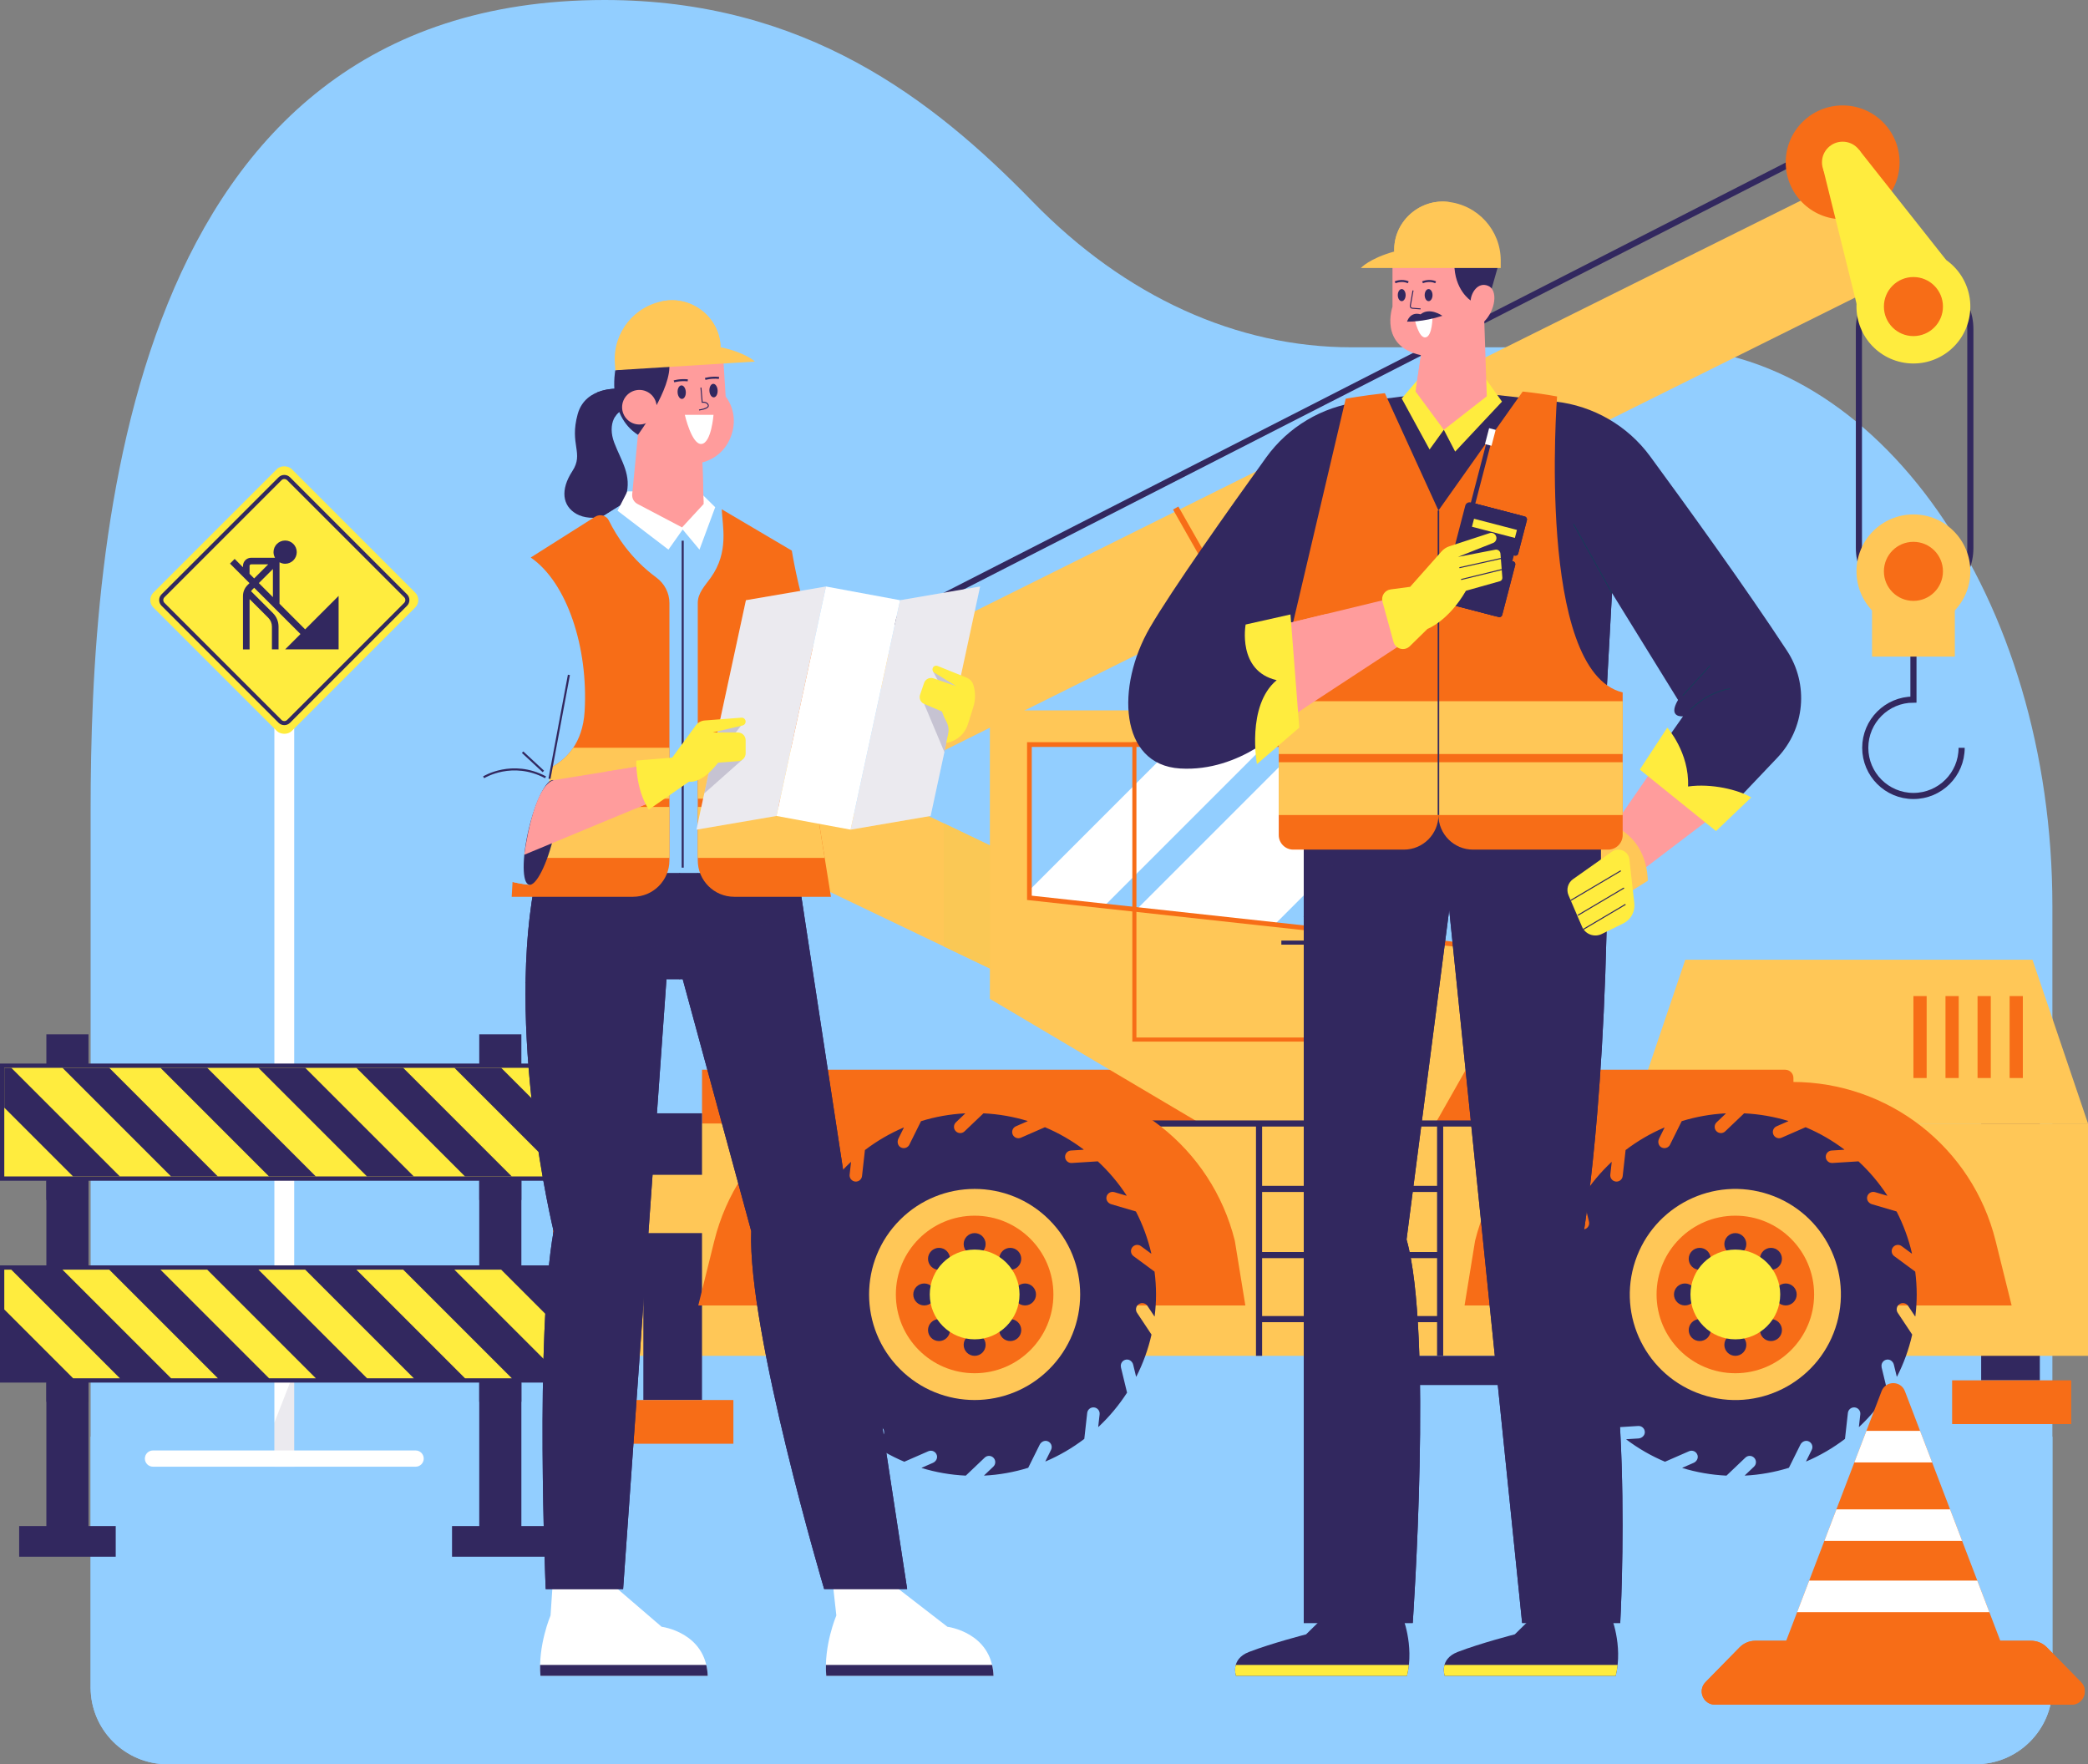 <?xml version="1.0" encoding="UTF-8"?>
<svg xmlns="http://www.w3.org/2000/svg" viewBox="0 0 1022.63 864.03">
  <rect x="0" y="0" width="1022.63" height="864.03" fill="#808080" stroke="none"/>
  <g style="isolation: isolate;">
    <g id="OBJECTS">
      <g>
        <path d="m910.82,822.06c0,5.25-167.04,9.51-373.1,9.51s-373.1-4.26-373.1-9.51,167.04-9.51,373.1-9.51,373.1,4.26,373.1,9.51Z" style="fill: #92ceff; mix-blend-mode: multiply; stroke-width: 0px;"/>
        <g>
          <path d="m44.38,703.6v-306.65C44.38,264.11,61.24,0,296.11,0c98.12,0,160.63,48.4,209.68,98.8,45.45,46.69,100.19,71.29,156.17,71.29h151.61c105.83,0,191.62,122.55,191.62,273.72v259.8H44.38Z" style="fill: #92ceff; stroke-width: 0px;"/>
          <path d="m44.38,703.6h960.82v122.81c0,20.76-16.86,37.62-37.62,37.62H82c-20.76,0-37.62-16.86-37.62-37.62v-122.81h0Z" style="fill: #92ceff; stroke-width: 0px;"/>
          <path d="m44.38,703.6h960.82v122.81c0,20.76-16.86,37.62-37.62,37.62H82c-20.76,0-37.62-16.86-37.62-37.62v-122.81h0Z" style="fill: #92ceff; mix-blend-mode: multiply; stroke-width: 0px;"/>
        </g>
        <g>
          <path d="m975.02,719.2c0,5.25-167.04,9.51-373.1,9.51s-373.1-4.26-373.1-9.51,167.04-9.51,373.1-9.51,373.1,4.26,373.1,9.51Z" style="fill: #92ceff; mix-blend-mode: multiply; stroke-width: 0px;"/>
          <g>
            <path d="m960.74,366.23c0,13.04-10.57,23.6-23.6,23.6s-23.6-10.57-23.6-23.6,10.57-23.6,23.6-23.6v-26.34" style="fill: none; stroke: #32285f; stroke-miterlimit: 10; stroke-width: 3px;"/>
            <rect x="970.31" y="535.6" width="28.73" height="140.42" style="fill: #32285f; stroke-width: 0px;"/>
            <rect x="956.08" y="676.02" width="58.33" height="21.41" style="fill: #f76d17; stroke-width: 0px;"/>
            <path d="m937.72,295.68h0c-15.07,0-27.29-12.22-27.29-27.29v-107.26c0-15.07,12.22-27.29,27.29-27.29h0c15.07,0,27.29,12.22,27.29,27.29v107.26c0,15.07-12.22,27.29-27.29,27.29Z" style="fill: none; stroke: #32285f; stroke-miterlimit: 10; stroke-width: 3px;"/>
            <polygon points="1022.63 550.23 798.21 550.23 825.4 470.02 995.44 470.02 1022.63 550.23" style="fill: #ffc757; stroke-width: 0px;"/>
            <path d="m343.83,523.9h530.49c2.23,0,4.04,1.81,4.04,4.04v28.28H343.83v-32.32h0Z" style="fill: #f76d17; stroke-width: 0px;"/>
            <polygon points="517.04 489.75 301.74 386.68 898.32 90.12 922.52 138.8 425.74 385.76 540.52 440.71 517.04 489.75" style="fill: #ffc757; stroke-width: 0px;"/>
            <g style="mix-blend-mode: multiply;">
              <polygon points="462.21 463.5 517.04 489.75 540.52 440.71 462.21 403.22 462.21 463.5" style="fill: #fac855; stroke-width: 0px;"/>
            </g>
            <polygon points="702.98 550.23 587.93 550.23 484.81 489.18 484.81 347.91 702.98 347.91 748.48 470.02 702.98 550.23" style="fill: #ffc757; stroke-width: 0px;"/>
            <rect x="294.86" y="550.23" width="727.77" height="113.79" style="fill: #ffc757; stroke-width: 0px;"/>
            <path d="m985.24,639.35h-267.95l5.15-31.67c11.35-45.71,52.39-77.8,99.48-77.8h55.97c47.1,0,88.13,32.09,99.48,77.8l7.86,31.67Z" style="fill: #f76d17; stroke-width: 0px;"/>
            <path d="m921.57,669.61c-.43-1.79.8-3.59,2.7-3.77,1.55-.15,2.93,1.03,3.29,2.54l1.4,5.78c.02.07.11.08.14.02,3.28-6.44,5.79-13.32,7.42-20.54,0-.02,0-.04-.01-.06l-7.07-10.64c-.94-1.41-.55-3.3.85-4.24,1.4-.93,3.3-.55,4.24.85l3.41,5.13c.04.06.13.04.13-.03.42-3.51.67-7.08.67-10.7s-.26-7.49-.72-11.14c0-.02-.01-.04-.03-.05l-10.27-7.57c-1.36-1-1.65-2.92-.65-4.27,1-1.36,2.92-1.64,4.27-.65l4.96,3.66c.05.04.13-.01.12-.08-1.67-7.21-4.21-14.08-7.52-20.5,0-.02-.03-.03-.04-.04l-12.04-3.54c-1.49-.44-2.6-1.87-2.38-3.41.27-1.89,2.13-3.03,3.89-2.51l5.91,1.74c.06.02.12-.05.08-.11-4-6.13-8.73-11.74-14.08-16.69-.01-.01-.03-.02-.05-.02l-12.74.8c-.07,0-.13,0-.2,0-1.6,0-2.95-1.24-3.05-2.86-.11-1.68,1.17-3.14,2.86-3.24l6.16-.39c.07,0,.09-.09.04-.13-5.79-4.36-12.14-8.04-18.91-10.89-.02,0-.04,0-.06,0l-11.74,5.13c-.4.17-.81.26-1.22.26-1.18,0-2.3-.69-2.8-1.83-.68-1.55.03-3.35,1.58-4.02l5.68-2.48c.06-.03.06-.12,0-.14-6.87-2.09-14.08-3.37-21.55-3.73-.02,0-.04,0-.05.02l-9.25,8.81c-.59.56-1.35.84-2.11.84-.81,0-1.61-.32-2.21-.95-1.16-1.22-1.12-3.16.11-4.32l4.48-4.26s.01-.13-.06-.13c-7.44.39-14.64,1.7-21.49,3.82-.02,0-.04.02-.04.04l-5.7,11.48c-.53,1.08-1.62,1.7-2.74,1.7-.51,0-1.02-.13-1.51-.4-1.45-.82-1.86-2.75-1.12-4.25l2.65-5.34c.03-.06-.03-.13-.1-.1-6.78,2.89-13.12,6.61-18.91,11.01-.02.01-.03.03-.03.05l-1.42,12.69c-.17,1.56-1.5,2.72-3.03,2.72-.11,0-.23,0-.34-.02-1.68-.19-2.89-1.7-2.7-3.38l.69-6.11c0-.07-.07-.11-.12-.06-5.32,4.98-10.02,10.61-14,16.76-.01.02-.01.04,0,.06l3,12.41c.4,1.64-.61,3.29-2.25,3.69-.24.06-.48.09-.72.09-1.38,0-2.63-.94-2.97-2.34l-1.45-5.99c-.02-.07-.11-.08-.14-.02-3.28,6.44-5.79,13.32-7.42,20.54,0,.02,0,.04.01.06l7.07,10.64c.94,1.41.55,3.3-.85,4.24-.52.35-1.11.51-1.69.51-.99,0-1.96-.48-2.55-1.37l-3.41-5.12c-.04-.06-.13-.04-.13.03-.42,3.51-.67,7.08-.67,10.7s.26,7.49.72,11.14c0,.02.01.04.03.05l10.09,7.44c1.25.92,1.8,2.63,1.07,4-.57,1.07-1.63,1.64-2.71,1.64-.63,0-1.27-.19-1.81-.6l-4.97-3.66c-.05-.04-.13.01-.12.08,1.67,7.21,4.21,14.08,7.52,20.5,0,.02.03.03.04.04l12.03,3.54c1.51.44,2.63,1.9,2.38,3.45-.24,1.56-1.57,2.6-3.02,2.6-.29,0-.58-.04-.87-.13l-5.91-1.74c-.06-.02-.12.05-.08.11,4,6.13,8.73,11.74,14.08,16.69.01.01.03.02.05.02l12.74-.8c1.75-.11,3.19,1.22,3.25,2.94.06,1.7-1.44,3.07-3.14,3.17l-5.88.37c-.07,0-.09.09-.04.13,5.79,4.36,12.13,8.04,18.91,10.89.02,0,.04,0,.06,0l11.74-5.13c1.69-.74,3.67.17,4.18,2.01.41,1.5-.5,3.05-1.92,3.67l-5.5,2.4c-.06.03-.06.12,0,.14,6.87,2.09,14.09,3.37,21.55,3.73.02,0,.04,0,.05-.02l9.25-8.81c1.22-1.16,3.15-1.12,4.32.11,1.16,1.22,1.12,3.16-.11,4.32l-4.48,4.26s-.01.13.06.13c7.44-.39,14.64-1.7,21.49-3.82.02,0,.04-.02.04-.04l5.6-11.28c.69-1.39,2.29-2.23,3.77-1.75,1.82.6,2.62,2.62,1.8,4.27l-2.76,5.57c-.03.06.03.13.1.1,6.78-2.89,13.12-6.61,18.91-11.01.02-.01.03-.03.03-.05l1.42-12.69c.19-1.68,1.69-2.89,3.38-2.7,1.68.19,2.89,1.7,2.7,3.38l-.69,6.11c0,.07.07.11.12.06,5.32-4.98,10.02-10.61,13.99-16.76.01-.02.01-.04,0-.06l-3-12.4Z" style="fill: #32285f; stroke-width: 0px;"/>
            <circle cx="849.91" cy="633.96" r="51.69" transform="translate(9.73 1280.77) rotate(-74.31)" style="fill: #ffc757; stroke-width: 0px;"/>
            <circle cx="849.91" cy="633.96" r="38.58" style="fill: #f76d17; stroke-width: 0px;"/>
            <g>
              <path d="m855.29,609.29c0,2.97-2.41,5.38-5.38,5.38s-5.38-2.41-5.38-5.38,2.41-5.38,5.38-5.38,5.38,2.41,5.38,5.38Z" style="fill: #32285f; stroke-width: 0px;"/>
              <path d="m855.29,658.64c0,2.97-2.41,5.38-5.38,5.38s-5.38-2.41-5.38-5.38,2.41-5.38,5.38-5.38,5.38,2.41,5.38,5.38Z" style="fill: #32285f; stroke-width: 0px;"/>
            </g>
            <g>
              <path d="m836.26,612.71c2.1,2.1,2.1,5.51,0,7.61-2.1,2.1-5.51,2.1-7.61,0-2.1-2.1-2.1-5.51,0-7.61,2.1-2.1,5.51-2.1,7.61,0Z" style="fill: #32285f; stroke-width: 0px;"/>
              <path d="m871.16,647.6c2.1,2.1,2.1,5.51,0,7.61-2.1,2.1-5.51,2.1-7.61,0s-2.1-5.51,0-7.61c2.1-2.1,5.51-2.1,7.61,0Z" style="fill: #32285f; stroke-width: 0px;"/>
            </g>
            <g>
              <path d="m825.23,628.58c2.97,0,5.38,2.41,5.38,5.38s-2.41,5.38-5.38,5.38-5.38-2.41-5.38-5.38,2.41-5.38,5.38-5.38Z" style="fill: #32285f; stroke-width: 0px;"/>
              <circle cx="874.58" cy="633.96" r="5.38" style="fill: #32285f; stroke-width: 0px;"/>
            </g>
            <g>
              <path d="m828.65,647.6c2.1-2.1,5.51-2.1,7.61,0,2.1,2.1,2.1,5.51,0,7.61-2.1,2.1-5.51,2.1-7.61,0-2.1-2.1-2.1-5.51,0-7.61Z" style="fill: #32285f; stroke-width: 0px;"/>
              <path d="m863.55,612.71c2.1-2.1,5.51-2.1,7.61,0,2.1,2.1,2.1,5.51,0,7.61-2.1,2.1-5.51,2.1-7.61,0-2.1-2.1-2.1-5.51,0-7.61Z" style="fill: #32285f; stroke-width: 0px;"/>
            </g>
            <path d="m871.89,633.96c0,12.14-9.84,21.98-21.98,21.98s-21.98-9.84-21.98-21.98,9.84-21.98,21.98-21.98,21.98,9.84,21.98,21.98Z" style="fill: #ffec3e; stroke-width: 0px;"/>
            <rect x="315.09" y="545.24" width="28.73" height="140.42" style="fill: #32285f; stroke-width: 0px;"/>
            <rect x="300.86" y="685.66" width="58.33" height="21.41" style="fill: #f76d17; stroke-width: 0px;"/>
            <rect x="307.91" y="575.37" width="51.27" height="28.53" style="fill: #ffc757; stroke-width: 0px;"/>
            <rect x="270.8" y="568.19" width="24.06" height="38.94" style="fill: #f76d17; stroke-width: 0px;"/>
            <polygon points="724.08 463.25 505.12 439.74 505.12 365.46 689.06 365.46 724.08 463.25" style="fill: #92ceff; stroke-width: 0px;"/>
            <rect x="683" y="664.02" width="65.47" height="14.31" style="fill: #32285f; stroke-width: 0px;"/>
            <rect x="588.51" y="245.01" width="3" height="57.46" transform="translate(-58.21 327.21) rotate(-29.6)" style="fill: #f76d17; stroke-width: 0px;"/>
            <polyline points="616.64 664.02 616.64 646.03 616.64 550.23" style="fill: none; stroke: #32285f; stroke-miterlimit: 10; stroke-width: 3px;"/>
            <line x1="705.33" y1="550.23" x2="705.33" y2="664.02" style="fill: none; stroke: #32285f; stroke-miterlimit: 10; stroke-width: 3px;"/>
            <line x1="322.28" y1="363.47" x2="879.97" y2="78.54" style="fill: none; stroke: #32285f; stroke-miterlimit: 10; stroke-width: 3px;"/>
            <circle cx="902.46" cy="79.51" r="27.88" style="fill: #f76d17; stroke-width: 0px;"/>
            <circle cx="902.46" cy="79.51" r="10.12" style="fill: #ffec3e; stroke-width: 0px;"/>
            <circle cx="937.13" cy="150.14" r="27.88" transform="translate(638.45 1051) rotate(-80.76)" style="fill: #ffec3e; stroke-width: 0px;"/>
            <polygon points="910.5 73.37 953.21 127.39 910.42 153.37 893 83.07 910.5 73.37" style="fill: #ffec3e; stroke-width: 0px;"/>
            <path d="m951.59,150.14c0,7.98-6.47,14.46-14.46,14.46s-14.46-6.47-14.46-14.46,6.47-14.46,14.46-14.46,14.46,6.47,14.46,14.46Z" style="fill: #f76d17; stroke-width: 0px;"/>
            <circle cx="937.13" cy="279.82" r="27.88" style="fill: #ffc757; stroke-width: 0px;"/>
            <circle cx="937.13" cy="279.82" r="14.46" style="fill: #f76d17; stroke-width: 0px;"/>
            <path d="m291.14,358.21h83.04v57.89h-83.04c-4.59,0-8.31-3.72-8.31-8.31v-41.26c0-4.59,3.72-8.31,8.31-8.31Z" style="fill: #f76d17; stroke-width: 0px;"/>
            <rect x="322.28" y="347.91" width="26.94" height="10.3" style="fill: #ffc757; stroke-width: 0px;"/>
            <path d="m671.86,347.91h-36.04v-22.68c0-9.95,8.07-18.02,18.02-18.02h0c9.95,0,18.02,8.07,18.02,18.02v22.68Z" style="fill: #f76d17; stroke-width: 0px;"/>
            <rect x="627.56" y="336.54" width="52.08" height="16.52" style="fill: #ffc757; stroke-width: 0px;"/>
            <line x1="705.33" y1="646.03" x2="616.64" y2="646.03" style="fill: none; stroke: #32285f; stroke-miterlimit: 10; stroke-width: 3px;"/>
            <line x1="705.33" y1="614.67" x2="616.64" y2="614.67" style="fill: none; stroke: #32285f; stroke-miterlimit: 10; stroke-width: 3px;"/>
            <line x1="705.33" y1="582.27" x2="616.64" y2="582.27" style="fill: none; stroke: #32285f; stroke-miterlimit: 10; stroke-width: 3px;"/>
            <line x1="529.04" y1="550.23" x2="751.47" y2="550.23" style="fill: none; stroke: #32285f; stroke-miterlimit: 10; stroke-width: 3px;"/>
            <path d="m609.94,639.35h-267.95l7.86-31.67c11.35-45.71,52.39-77.8,99.48-77.8h55.97c47.1,0,88.13,32.09,99.48,77.8l5.15,31.67Z" style="fill: #f76d17; stroke-width: 0px;"/>
            <path d="m549.01,669.61c-.43-1.79.8-3.59,2.7-3.77,1.55-.15,2.93,1.03,3.29,2.54l1.4,5.78c.02.07.11.08.14.02,3.28-6.44,5.79-13.32,7.42-20.54,0-.02,0-.04-.01-.06l-7.07-10.64c-.94-1.41-.55-3.3.85-4.24,1.4-.93,3.3-.55,4.24.85l3.41,5.13c.04.06.13.04.13-.03.42-3.51.67-7.08.67-10.7s-.26-7.49-.72-11.14c0-.02-.01-.04-.03-.05l-10.27-7.57c-1.36-1-1.65-2.92-.65-4.27,1-1.36,2.92-1.64,4.27-.65l4.97,3.66c.05.04.13-.01.12-.08-1.67-7.21-4.21-14.08-7.52-20.5,0-.02-.03-.03-.04-.04l-12.04-3.54c-1.49-.44-2.6-1.87-2.38-3.41.27-1.89,2.13-3.03,3.89-2.51l5.91,1.74c.06.02.12-.05.08-.11-4-6.13-8.73-11.74-14.08-16.69-.01-.01-.03-.02-.05-.02l-12.74.8c-.07,0-.13,0-.2,0-1.6,0-2.95-1.24-3.05-2.86-.11-1.68,1.17-3.14,2.86-3.24l6.16-.39c.07,0,.09-.09.04-.13-5.79-4.36-12.14-8.04-18.91-10.89-.02,0-.04,0-.06,0l-11.74,5.13c-.4.17-.81.26-1.22.26-1.18,0-2.3-.69-2.8-1.83-.68-1.55.03-3.35,1.58-4.02l5.68-2.48c.06-.03.06-.12,0-.14-6.87-2.09-14.08-3.37-21.55-3.73-.02,0-.04,0-.05.02l-9.25,8.81c-.59.56-1.35.84-2.11.84-.81,0-1.61-.32-2.21-.95-1.16-1.22-1.12-3.16.11-4.32l4.48-4.26s.01-.13-.06-.13c-7.44.39-14.64,1.7-21.49,3.82-.02,0-.04.02-.04.04l-5.7,11.48c-.53,1.08-1.62,1.7-2.74,1.7-.51,0-1.02-.13-1.51-.4-1.45-.82-1.86-2.75-1.12-4.25l2.65-5.34c.03-.06-.03-.13-.1-.1-6.78,2.89-13.12,6.61-18.91,11.01-.02.01-.03.03-.03.05l-1.42,12.69c-.17,1.56-1.5,2.72-3.03,2.72-.11,0-.23,0-.34-.02-1.68-.19-2.89-1.7-2.7-3.38l.68-6.11c0-.07-.07-.11-.12-.06-5.32,4.98-10.02,10.61-14,16.76-.01.02-.01.04,0,.06l3,12.41c.4,1.64-.61,3.29-2.25,3.69-.24.06-.48.09-.72.09-1.38,0-2.63-.94-2.97-2.34l-1.45-5.99c-.02-.07-.11-.08-.14-.02-3.28,6.44-5.79,13.32-7.42,20.54,0,.02,0,.04.01.06l7.07,10.64c.93,1.41.55,3.3-.85,4.24-.52.35-1.11.51-1.69.51-.99,0-1.96-.48-2.55-1.37l-3.41-5.12c-.04-.06-.13-.04-.13.03-.42,3.51-.67,7.08-.67,10.7s.26,7.49.72,11.14c0,.02.01.04.03.05l10.09,7.44c1.25.92,1.8,2.63,1.07,4-.57,1.07-1.63,1.64-2.71,1.64-.63,0-1.27-.19-1.81-.6l-4.97-3.66c-.05-.04-.13.01-.12.08,1.67,7.21,4.21,14.08,7.52,20.5,0,.02.03.03.04.04l12.03,3.54c1.51.44,2.63,1.9,2.38,3.45-.24,1.56-1.57,2.6-3.02,2.6-.29,0-.58-.04-.87-.13l-5.91-1.74c-.06-.02-.12.05-.08.11,4,6.13,8.73,11.74,14.08,16.69.01.01.03.02.05.02l12.74-.8c1.75-.11,3.19,1.22,3.25,2.94.06,1.7-1.44,3.07-3.14,3.17l-5.88.37c-.07,0-.09.09-.04.13,5.79,4.36,12.13,8.04,18.91,10.89.02,0,.04,0,.06,0l11.74-5.13c1.69-.74,3.67.17,4.18,2.01.41,1.5-.5,3.05-1.92,3.67l-5.5,2.4c-.06.03-.06.12,0,.14,6.87,2.09,14.09,3.37,21.55,3.73.02,0,.04,0,.05-.02l9.25-8.81c1.22-1.16,3.15-1.12,4.32.11,1.16,1.22,1.12,3.16-.11,4.32l-4.48,4.26s-.01.13.06.13c7.44-.39,14.64-1.7,21.49-3.82.02,0,.04-.02.04-.04l5.6-11.28c.69-1.39,2.29-2.23,3.77-1.75,1.82.6,2.62,2.62,1.8,4.27l-2.76,5.57c-.03.06.03.13.1.1,6.78-2.89,13.12-6.61,18.91-11.01.02-.01.03-.03.03-.05l1.42-12.69c.19-1.68,1.69-2.89,3.38-2.7,1.68.19,2.89,1.7,2.7,3.38l-.69,6.11c0,.07.07.11.12.06,5.32-4.98,10.02-10.61,14-16.76.01-.02.01-.04,0-.06l-3-12.4Z" style="fill: #32285f; stroke-width: 0px;"/>
            <circle cx="477.34" cy="633.96" r="51.69" transform="translate(-308.47 523.22) rotate(-45)" style="fill: #ffc757; stroke-width: 0px;"/>
            <circle cx="477.34" cy="633.96" r="38.58" style="fill: #f76d17; stroke-width: 0px;"/>
            <g>
              <path d="m482.73,609.29c0,2.97-2.41,5.38-5.38,5.38s-5.38-2.41-5.38-5.38,2.41-5.38,5.38-5.38,5.38,2.41,5.38,5.38Z" style="fill: #32285f; stroke-width: 0px;"/>
              <path d="m482.73,658.64c0,2.97-2.41,5.38-5.38,5.38s-5.38-2.41-5.38-5.38,2.41-5.38,5.38-5.38,5.38,2.41,5.38,5.38Z" style="fill: #32285f; stroke-width: 0px;"/>
            </g>
            <g>
              <path d="m463.7,612.71c2.1,2.1,2.1,5.51,0,7.61-2.1,2.1-5.51,2.1-7.61,0-2.1-2.1-2.1-5.51,0-7.61,2.1-2.1,5.51-2.1,7.61,0Z" style="fill: #32285f; stroke-width: 0px;"/>
              <path d="m498.6,647.6c2.1,2.1,2.1,5.51,0,7.61s-5.51,2.1-7.61,0c-2.1-2.1-2.1-5.51,0-7.61,2.1-2.1,5.51-2.1,7.61,0Z" style="fill: #32285f; stroke-width: 0px;"/>
            </g>
            <g>
              <path d="m452.67,628.58c2.97,0,5.38,2.41,5.38,5.38s-2.41,5.38-5.38,5.38-5.38-2.41-5.38-5.38,2.41-5.38,5.38-5.38Z" style="fill: #32285f; stroke-width: 0px;"/>
              <circle cx="502.02" cy="633.96" r="5.38" style="fill: #32285f; stroke-width: 0px;"/>
            </g>
            <g>
              <circle cx="459.89" cy="651.41" r="5.38" style="fill: #32285f; stroke-width: 0px;"/>
              <path d="m490.98,612.71c2.1-2.1,5.51-2.1,7.61,0,2.1,2.1,2.1,5.51,0,7.61-2.1,2.1-5.51,2.1-7.61,0-2.1-2.1-2.1-5.51,0-7.61Z" style="fill: #32285f; stroke-width: 0px;"/>
            </g>
            <path d="m499.33,633.96c0,12.14-9.84,21.98-21.98,21.98s-21.98-9.84-21.98-21.98,9.84-21.98,21.98-21.98,21.98,9.84,21.98,21.98Z" style="fill: #ffec3e; stroke-width: 0px;"/>
            <rect x="627.56" y="460.64" width="12.69" height="2" style="fill: #32285f; stroke-width: 0px;"/>
            <polygon points="619.11 365.46 574.66 365.46 505.12 435 505.12 439.74 540.98 443.59 619.11 365.46" style="fill: #fff; stroke-width: 0px;"/>
            <polygon points="636.61 365.46 556.79 445.28 624.5 452.56 695 382.05 689.06 365.46 636.61 365.46" style="fill: #fff; stroke-width: 0px;"/>
            <path d="m689.6,365.81l34.04,96.69-218.32-23.84v-72.85h184.27m1.62-2.34h-188.19v77.29l224.02,24.47-35.83-101.76h0Z" style="fill: #f76d17; stroke-width: 0px;"/>
            <path d="m651.44,365.47v142.66h-94.86v-142.66h94.86m2-2h-98.86v146.66h98.86v-146.66h0Z" style="fill: #f76d17; stroke-width: 0px;"/>
            <path d="m396.22,387.15c0,12.17-9.87,22.04-22.04,22.04s-22.04-9.87-22.04-22.04,9.87-22.04,22.04-22.04,22.04,9.87,22.04,22.04Z" style="fill: #ffec3e; stroke-width: 0px;"/>
            <path d="m385.18,387.15c0,6.08-4.93,11-11,11s-11-4.93-11-11,4.93-11,11-11,11,4.93,11,11Z" style="fill: #f76d17; stroke-width: 0px;"/>
            <rect x="916.86" y="297.42" width="40.55" height="24.15" style="fill: #ffc757; stroke-width: 0px;"/>
            <rect x="937.13" y="487.83" width="6.48" height="40.13" style="fill: #f76d17; stroke-width: 0px;"/>
            <rect x="952.83" y="487.83" width="6.48" height="40.13" style="fill: #f76d17; stroke-width: 0px;"/>
            <rect x="968.54" y="487.83" width="6.48" height="40.13" style="fill: #f76d17; stroke-width: 0px;"/>
            <rect x="984.24" y="487.83" width="6.48" height="40.13" style="fill: #f76d17; stroke-width: 0px;"/>
          </g>
        </g>
        <g>
          <rect x="134.38" y="343.53" width="9.71" height="374.79" style="fill: #fff; stroke-width: 0px;"/>
          <polygon points="144.1 718.32 134.38 718.32 134.38 696.76 144.1 671.87 144.1 718.32" style="fill: #32285f; mix-blend-mode: multiply; opacity: .1; stroke-width: 0px;"/>
          <path d="m203.55,718.32H74.93c-2.2,0-3.98-1.78-3.98-3.98h0c0-2.2,1.78-3.98,3.98-3.98h128.62c2.2,0,3.98,1.78,3.98,3.98h0c0,2.2-1.78,3.98-3.98,3.98Z" style="fill: #fff; stroke-width: 0px;"/>
          <g>
            <rect x="91.32" y="245.96" width="95.83" height="95.83" rx="5.13" ry="5.13" transform="translate(-167.02 184.53) rotate(-45)" style="fill: #ffec3e; stroke-width: 0px;"/>
            <path d="m139.24,355.14c-1.02,0-2.03-.39-2.81-1.16l-57.3-57.3c-1.55-1.55-1.55-4.07,0-5.62l57.3-57.3c1.55-1.55,4.07-1.55,5.62,0l57.3,57.3c1.55,1.55,1.55,4.07,0,5.62l-57.3,57.3c-.77.77-1.79,1.16-2.81,1.16Zm0-120.54c-.5,0-1.01.19-1.39.58l-57.3,57.3c-.77.77-.77,2.02,0,2.79l57.3,57.3c.77.77,2.02.77,2.79,0l57.3-57.3c.77-.77.77-2.02,0-2.79l-57.3-57.3c-.38-.38-.89-.58-1.39-.58Z" style="fill: #32285f; stroke-width: 0px;"/>
            <path d="m149.44,308.23l-12.54-12.54v-20.25l.05-.05c.81.44,1.71.71,2.7.71,3.14,0,5.69-2.55,5.69-5.69s-2.55-5.69-5.69-5.69-5.69,2.55-5.69,5.69c0,.98.27,1.89.71,2.7l-.05.05h-11.61c-2.21,0-4.01,1.8-4.01,4.01v.63l-4.07-4.07-2.29,2.29,9.56,9.56-.97.97c-1.44,1.44-2.23,3.35-2.23,5.39v26.1h3.24v-24.63l9.15,9.15c1.16,1.16,1.79,2.7,1.79,4.33v11.14h3.24v-11.14c0-2.5-.97-4.85-2.74-6.62l-10.73-10.73c.17-.25.35-.49.57-.71l.97-.97,22.67,22.66-7.5,7.5h26.18v-26.18l-16.39,16.39Zm-27.21-27.21v-3.86c0-.43.35-.77.77-.77h8.37l-6.89,6.89-2.25-2.25Zm11.43,11.43l-6.89-6.89,6.89-6.89v13.77Z" style="fill: #32285f; stroke-width: 0px;"/>
          </g>
        </g>
        <g>
          <g>
            <rect x="22.71" y="506.55" width="20.63" height="249.55" style="fill: #32285f; stroke-width: 0px;"/>
            <rect x="22.71" y="677.11" width="20.63" height="9.43" style="fill: #32285f; mix-blend-mode: multiply; stroke-width: 0px;"/>
            <rect x="22.71" y="578.27" width="20.63" height="9.43" style="fill: #32285f; mix-blend-mode: multiply; stroke-width: 0px;"/>
            <rect x="9.38" y="747.4" width="47.3" height="15" style="fill: #32285f; stroke-width: 0px;"/>
          </g>
          <g>
            <rect x="234.72" y="506.55" width="20.63" height="249.55" style="fill: #32285f; stroke-width: 0px;"/>
            <rect x="234.72" y="677.11" width="20.63" height="9.43" style="fill: #32285f; mix-blend-mode: multiply; stroke-width: 0px;"/>
            <rect x="234.72" y="578.27" width="20.63" height="9.43" style="fill: #32285f; mix-blend-mode: multiply; stroke-width: 0px;"/>
            <rect x="221.39" y="747.4" width="47.3" height="15" style="fill: #32285f; stroke-width: 0px;"/>
          </g>
          <g>
            <rect y="520.87" width="278.06" height="57.4" style="fill: #32285f; stroke-width: 0px;"/>
            <rect x="2.1" y="522.97" width="273.86" height="53.19" style="fill: #ffec3e; stroke-width: 0px;"/>
            <g>
              <polygon points="58.72 576.17 35.8 576.17 2.1 542.47 2.1 522.97 5.52 522.97 58.72 576.17" style="fill: #32285f; stroke-width: 0px;"/>
              <polygon points="106.7 576.17 83.79 576.17 30.59 522.97 53.51 522.97 106.7 576.17" style="fill: #32285f; stroke-width: 0px;"/>
              <polygon points="154.69 576.17 131.77 576.17 78.58 522.97 101.49 522.97 154.69 576.17" style="fill: #32285f; stroke-width: 0px;"/>
              <polygon points="202.68 576.17 179.76 576.17 126.57 522.97 149.48 522.97 202.68 576.17" style="fill: #32285f; stroke-width: 0px;"/>
              <polygon points="250.67 576.17 227.75 576.17 174.55 522.97 197.47 522.97 250.67 576.17" style="fill: #32285f; stroke-width: 0px;"/>
              <polygon points="275.96 553.48 275.96 576.17 275.74 576.17 222.54 522.97 245.46 522.97 275.96 553.48" style="fill: #32285f; stroke-width: 0px;"/>
            </g>
          </g>
          <g>
            <rect y="619.72" width="278.06" height="57.4" style="fill: #32285f; stroke-width: 0px;"/>
            <rect x="2.1" y="621.82" width="273.86" height="53.19" style="fill: #32285f; stroke-width: 0px;"/>
            <g>
              <polygon points="58.72 675.01 35.8 675.01 2.1 641.31 2.1 621.82 5.52 621.82 58.72 675.01" style="fill: #ffec3e; stroke-width: 0px;"/>
              <polygon points="106.7 675.01 83.79 675.01 30.59 621.82 53.51 621.82 106.7 675.01" style="fill: #ffec3e; stroke-width: 0px;"/>
              <polygon points="154.69 675.01 131.77 675.01 78.58 621.82 101.49 621.82 154.69 675.01" style="fill: #ffec3e; stroke-width: 0px;"/>
              <polygon points="202.68 675.01 179.76 675.01 126.57 621.82 149.48 621.82 202.68 675.01" style="fill: #ffec3e; stroke-width: 0px;"/>
              <polygon points="250.67 675.01 227.75 675.01 174.55 621.82 197.47 621.82 250.67 675.01" style="fill: #ffec3e; stroke-width: 0px;"/>
              <polygon points="275.96 652.32 275.96 675.01 275.74 675.01 222.54 621.82 245.46 621.82 275.96 652.32" style="fill: #ffec3e; stroke-width: 0px;"/>
            </g>
          </g>
        </g>
        <g>
          <path d="m1014.55,834.86h-174.62c-5.75,0-8.66-6.92-4.63-11.03l16.68-17.02c2.03-2.07,4.81-3.24,7.72-3.24h135.09c2.9,0,5.68,1.17,7.72,3.24l16.68,17.02c4.02,4.11,1.12,11.03-4.63,11.03Z" style="fill: #f76d17; stroke-width: 0px;"/>
          <path d="m1014.55,834.86h-174.62c-5.75,0-8.66-6.92-4.63-11.03l16.68-17.02c2.03-2.07,4.81-3.24,7.72-3.24h135.09c2.9,0,5.68,1.17,7.72,3.24l16.68,17.02c4.02,4.11,1.12,11.03-4.63,11.03Z" style="fill: #f76d17; mix-blend-mode: multiply; stroke-width: 0px;"/>
          <path d="m984.61,816.48c-35.53,3.93-74.17,3.35-114.73,0l10.29-26.94,5.9-15.45,7.44-19.45,5.9-15.44,8.79-22.99,5.9-15.44,7.44-19.46c2-5.24,9.41-5.24,11.41,0l7.44,19.46,5.9,15.44,8.79,22.99,5.9,15.44,7.44,19.45,5.9,15.45,10.29,26.94Z" style="fill: #f76d17; stroke-width: 0px;"/>
          <polygon points="946.29 716.21 908.19 716.21 914.1 700.76 940.39 700.76 946.29 716.21" style="fill: #fff; stroke-width: 0px;"/>
          <polygon points="960.98 754.65 893.51 754.65 899.41 739.2 955.08 739.2 960.98 754.65" style="fill: #fff; stroke-width: 0px;"/>
          <polygon points="974.32 789.54 880.17 789.54 886.07 774.1 968.41 774.1 974.32 789.54" style="fill: #fff; stroke-width: 0px;"/>
        </g>
        <g>
          <g>
            <path d="m686.69,791.18s6.11,14.37,2.42,29.56h-83.76s-2.93-8.12,6.36-11.7c11.19-4.31,27.97-8.62,27.97-8.62l9.39-9.24h37.62Z" style="fill: #32285f; stroke-width: 0px;"/>
            <path d="m605.23,815.4c-.78,2.84.11,5.34.11,5.34h83.76c.44-1.8.73-3.58.92-5.34h-84.79Z" style="fill: #ffec3e; stroke-width: 0px;"/>
          </g>
          <g>
            <path d="m788.91,791.18s6.11,14.37,2.42,29.56h-83.76s-2.93-8.12,6.36-11.7c11.19-4.31,27.97-8.62,27.97-8.62l9.39-9.24h37.62Z" style="fill: #32285f; stroke-width: 0px;"/>
            <path d="m707.46,815.4c-.78,2.84.11,5.34.11,5.34h83.76c.44-1.8.73-3.58.92-5.34h-84.79Z" style="fill: #ffec3e; stroke-width: 0px;"/>
          </g>
          <path d="m638.53,410.56v384.32h53.38s9.95-142.27-3.03-187.85l20.89-161.36,35.72,349.21h48.04s8.01-144.12-18.48-187.85c0,0,12.32-67.13,12.32-196.47l-74.68-17.86-74.16,17.86Z" style="fill: #32285f; stroke-width: 0px;"/>
          <path d="m638.53,410.56v384.32h53.38s9.95-142.27-3.03-187.85l20.89-161.36,35.72,349.21h48.04s8.01-144.12-18.48-187.85c0,0,12.32-67.13,12.32-196.47l-74.68-17.86-74.16,17.86Z" style="fill: #32285f; mix-blend-mode: screen; stroke-width: 0px;"/>
          <path d="m712.69,392.7l-74.16,17.86v11.47l148.56,21.3c.18-10.45.28-21.35.28-32.77l-74.68-17.86Z" style="fill: #32285f; mix-blend-mode: multiply; opacity: .3; stroke-width: 0px;"/>
          <g>
            <rect x="709.54" y="397.01" width=".45" height="48.66" style="fill: #32285f; stroke-width: 0px;"/>
            <path d="m709.69,438.28c-6.75-2.48-9.39-6.33-9.39-13.76v-22.99h.45v22.99c0,7.2,2.55,10.94,9.09,13.34l-.16.42Z" style="fill: #32285f; stroke-width: 0px;"/>
            <polygon points="732.35 443.42 688.87 442.6 688.88 442.15 732.36 442.97 732.35 443.42" style="fill: #32285f; stroke-width: 0px;"/>
            <path d="m786.9,451.13c-8.52-2.14-14.85-6.61-18.83-13.29-8.21-13.79-3.54-32.55-3.49-32.73l.44.11c-.05.19-4.67,18.77,3.45,32.39,3.91,6.57,10.15,10.97,18.55,13.08l-.11.44Z" style="fill: #32285f; stroke-width: 0px;"/>
            <path d="m638.61,449.16l-.17-.42c20.74-8.26,17.47-42.05,17.44-42.39l.45-.05c.04.34,3.34,34.47-17.72,42.86Z" style="fill: #32285f; stroke-width: 0px;"/>
          </g>
          <polygon points="841.23 398.08 799.06 430.14 788.57 407.01 809.51 376.68 841.23 398.08" style="fill: #ff9c9c; stroke-width: 0px;"/>
          <path d="m788.57,403.78s17.71,4.93,18.48,27.56l-22.95,14.32v-41.88h4.48Z" style="fill: #ffc757; stroke-width: 0px;"/>
          <path d="m724.98,192.53l36.84,4.14c18.53,2.08,35.34,11.8,46.37,26.83,18.08,24.63,46.5,63.95,67.01,95.19,10.8,16.45,8.82,38.16-4.74,52.42l-30.46,32.05-33.87-26.48,18.17-25.87s-7.7.92-2.46-8.01l-32.33-52.35-4.62,84.38h-155.51v-19.4s-21.56,22.79-51.43,20.94c-29.87-1.85-31.41-40.34-14.78-68.98,10.77-18.55,38.63-57.89,56.93-83.32,10.8-15.01,27.35-24.86,45.7-27.21l33.79-4.33h25.41Z" style="fill: #32285f; stroke-width: 0px;"/>
          <path d="m597.34,313.25l39.01-9.31,14.58-59.67s-37.57,35.52-53.58,68.98Z" style="fill: #32285f; mix-blend-mode: multiply; stroke-width: 0px;"/>
          <polygon points="789.49 290.46 774.59 263.73 756.7 328.49 786.21 350.51 789.49 290.46" style="fill: #32285f; mix-blend-mode: multiply; stroke-width: 0px;"/>
          <path d="m762.6,194.17c-5.59-1.04-11.23-1.82-16.84-2.41l-41.26,58.25-26.24-57.46c-11.79,1.32-19.18,2.73-19.18,2.73l-32.8,139.52v74.17c0,3.94,3.19,7.13,7.13,7.13h54.15c9.35,0,16.94-7.58,16.94-16.94h0c0,9.35,7.58,16.94,16.94,16.94h66.16c3.94,0,7.13-3.19,7.13-7.13v-69.86c-42.5-10.16-32.13-144.94-32.13-144.94Z" style="fill: #f76d17; stroke-width: 0px;"/>
          <g>
            <rect x="626.28" y="343.42" width="168.45" height="25.86" style="fill: #ffc757; stroke-width: 0px;"/>
            <rect x="626.28" y="373.3" width="168.45" height="25.86" style="fill: #ffc757; stroke-width: 0px;"/>
          </g>
          <rect x="704.12" y="250.01" width=".75" height="149.15" style="fill: #32285f; stroke-width: 0px;"/>
          <line x1="789.49" y1="290.46" x2="770.61" y2="256.58" style="fill: none; stroke: #183a59; stroke-miterlimit: 10; stroke-width: .45px;"/>
          <line x1="824.14" y1="340.65" x2="837.53" y2="326.02" style="fill: none; stroke: #183a59; stroke-miterlimit: 10; stroke-width: .45px;"/>
          <path d="m827.68,347.89s7.85-8.78,19.71-10.62" style="fill: none; stroke: #183a59; stroke-miterlimit: 10; stroke-width: .45px;"/>
          <polygon points="627.94 305.93 686.69 291.69 689.92 313.25 633.06 350.51 627.94 305.93" style="fill: #ff9c9c; stroke-width: 0px;"/>
          <path d="m649.92,300.6l-21.98,5.33,5.11,44.58,4.06-2.66c5.88-3.85,9.67-10.18,10.31-17.19.96-10.6,1.85-21.73,2.5-30.06Z" style="fill: #ff9c9c; mix-blend-mode: multiply; stroke-width: 0px;"/>
          <g>
            <rect x="724.5" y="209.49" width="2.23" height="41.82" transform="translate(81.45 -175.38) rotate(14.59)" style="fill: #32285f; stroke-width: 0px;"/>
            <rect x="711.3" y="248.4" width="29.17" height="50.86" rx="2.17" ry="2.17" transform="translate(92.4 -174.04) rotate(14.59)" style="fill: #32285f; stroke-width: 0px;"/>
            <rect x="717.42" y="249.42" width="28.73" height="19.77" rx="1.38" ry="1.38" transform="translate(88.94 -176.01) rotate(14.59)" style="fill: #32285f; stroke-width: 0px;"/>
            <rect x="710.64" y="271.23" width="28.73" height="28.18" rx="1.38" ry="1.38" transform="translate(95.27 -173.46) rotate(14.59)" style="fill: #32285f; stroke-width: 0px;"/>
            <rect x="717.42" y="249.42" width="28.73" height="19.77" rx="1.38" ry="1.38" transform="translate(88.94 -176.01) rotate(14.59)" style="fill: #32285f; mix-blend-mode: screen; stroke-width: 0px;"/>
            <rect x="710.64" y="271.23" width="28.73" height="28.18" rx="1.38" ry="1.38" transform="translate(95.27 -173.46) rotate(14.59)" style="fill: #32285f; mix-blend-mode: screen; stroke-width: 0px;"/>
            <g>
              <path d="m737.22,280.25l-20.41-5.31c-.48-.13-.77-.62-.64-1.1h0c.13-.48.62-.77,1.1-.64l20.41,5.31c.48.13.77.62.64,1.1h0c-.13.48-.62.77-1.1.64Z" style="fill: #32285f; stroke-width: 0px;"/>
              <path d="m736.1,284.55l-20.41-5.31c-.48-.13-.77-.62-.64-1.1h0c.13-.48.62-.77,1.1-.64l20.41,5.31c.48.13.77.62.64,1.1h0c-.13.48-.62.77-1.1.64Z" style="fill: #32285f; stroke-width: 0px;"/>
              <path d="m734.98,288.85l-20.41-5.31c-.48-.13-.77-.62-.64-1.1h0c.13-.48.62-.77,1.1-.64l20.41,5.31c.48.13.77.62.64,1.1h0c-.13.48-.62.77-1.1.64Z" style="fill: #32285f; stroke-width: 0px;"/>
              <path d="m733.87,293.15l-20.41-5.31c-.48-.13-.77-.62-.64-1.1h0c.13-.48.62-.77,1.1-.64l20.41,5.31c.48.13.77.62.64,1.1h0c-.13.48-.62.77-1.1.64Z" style="fill: #32285f; stroke-width: 0px;"/>
              <path d="m732.75,297.45l-20.41-5.31c-.48-.13-.77-.62-.64-1.1h0c.13-.48.62-.77,1.1-.64l20.41,5.31c.48.13.77.62.64,1.1h0c-.13.48-.62.77-1.1.64Z" style="fill: #32285f; stroke-width: 0px;"/>
            </g>
            <rect x="721.06" y="256.75" width="21.72" height="4.05" transform="translate(88.8 -176.05) rotate(14.59)" style="fill: #ffec3e; stroke-width: 0px;"/>
            <rect x="728.22" y="210.04" width="3.31" height="8.05" transform="translate(77.49 -177.01) rotate(14.59)" style="fill: #fff; stroke-width: 0px;"/>
          </g>
          <g>
            <path d="m770.45,430.54l19.02-13.44c3.39-2.39,8.1-.28,8.56,3.85l2.4,21.45c.46,4.1-1.71,8.04-5.41,9.86l-10.52,5.16c-3.66,1.8-8.07.16-9.68-3.58l-6.61-15.38c-1.22-2.84-.29-6.14,2.23-7.92Z" style="fill: #ffec3e; stroke-width: 0px;"/>
            <rect x="767.29" y="433.43" width="28.51" height=".51" transform="translate(-111.92 458.58) rotate(-30.62)" style="fill: #32285f; stroke-width: 0px;"/>
            <rect x="770.96" y="441.28" width="26.26" height=".51" transform="translate(-115.56 460.97) rotate(-30.62)" style="fill: #32285f; stroke-width: 0px;"/>
            <rect x="773.83" y="448.72" width="23.96" height=".51" transform="translate(-119.11 462.89) rotate(-30.62)" style="fill: #32285f; stroke-width: 0px;"/>
          </g>
          <polygon points="726.85 184.37 735.63 196.69 712.69 221.17 707.14 210.49 700.16 220.14 686.51 195.15 695.75 184.37 726.85 184.37" style="fill: #ffec3e; stroke-width: 0px;"/>
          <g>
            <path d="m733.93,129.48l-7.62,26.87s-17.94-8.62-17.94-27.36l25.56.49Z" style="fill: #32285f; stroke-width: 0px;"/>
            <path d="m681.99,128.99v21.25s-6.77,19.3,13.96,23.71l-2.67,17.76,13.86,18.78,21.04-16.42-1.23-36.65c5.44-5.44,6.88-15.4,1.85-17.45-5.03-2.05-8.31,3.49-8.52,7.19,0,0-8.01-5.13-8.01-18.17h-30.28Z" style="fill: #ff9c9c; stroke-width: 0px;"/>
            <path d="m695.95,173.95c8.26,1.33,14.25-2.14,18.82-6.09,1.15-.99,2.92.06,2.63,1.55-2.2,11.33-11.2,21.67-23.84,20.43l2.39-15.89Z" style="fill: #ff9c9c; mix-blend-mode: multiply; stroke-width: 0px;"/>
            <ellipse cx="686.51" cy="144.53" rx="1.92" ry="2.96" style="fill: #32285f; stroke-width: 0px;"/>
            <ellipse cx="699.68" cy="144.53" rx="1.92" ry="2.96" style="fill: #32285f; stroke-width: 0px;"/>
            <path d="m695.73,151.51l-4.05-.3c-.37-.03-.72-.21-.94-.51-.23-.29-.32-.67-.26-1.04l1.33-7.45.49.09-1.33,7.45c-.04.23.02.46.16.65.15.19.36.3.59.32l4.05.3-.04.49Z" style="fill: #32285f; stroke-width: 0px;"/>
            <path d="m702.94,138.71c-2.98-1.35-6-.01-6.03,0l-.41-.9c.14-.06,3.45-1.54,6.84,0l-.41.9Z" style="fill: #32285f; stroke-width: 0px;"/>
            <path d="m689.52,138.71c-2.99-1.35-6-.01-6.03,0l-.41-.9c.14-.06,3.44-1.54,6.84,0l-.41.9Z" style="fill: #32285f; stroke-width: 0px;"/>
            <path d="m692.87,156.35l8.73-1.35s0,9.67-3.39,10.23-5.34-8.88-5.34-8.88Z" style="fill: #fff; stroke-width: 0px;"/>
            <path d="m708.74,98.82h0c-13.99-1.31-26.44,10.17-25.88,24.36-12.13,3.37-16.37,8.07-16.37,8.07h68.52v-3.64c0-14.94-11.39-27.43-26.27-28.79Z" style="fill: #ffc757; stroke-width: 0px;"/>
            <path d="m710.57,99.08c-.61-.09-1.21-.2-1.83-.26h0c-13.99-1.31-26.44,10.17-25.88,24.36h10.12s-.12-17.22,17.59-24.1Z" style="fill: #ffc757; mix-blend-mode: screen; stroke-width: 0px;"/>
            <path d="m689.13,157.53s7.84.26,17.29-2.87c0,0-6.2-4.41-10.67-.72-5.24-1.49-6.62,3.59-6.62,3.59Z" style="fill: #32285f; stroke-width: 0px;"/>
            <g style="mix-blend-mode: multiply;">
              <path d="m722.79,151.27c-.1-4.79,2.17-9.11,4.85-9.26,1-.05,1.48.38,1.72.74.68,1.04.37,3.06-.87,5.54l-.44-.22c1.12-2.25,1.47-4.19.9-5.05-.25-.38-.68-.56-1.28-.52-2.15.12-4.49,3.89-4.39,8.76h-.49Z" style="fill: #ff9c9c; stroke-width: 0px;"/>
            </g>
          </g>
          <path d="m826.75,385.2c.72-16.63-10.16-28.85-10.16-28.85l-13.47,20.55,37.33,30.11,17.24-16.48c-6.21-3.7-19.45-6.98-30.95-5.34Z" style="fill: #ffec3e; stroke-width: 0px;"/>
          <path d="m632.03,300.93l4.31,55.42-20.73,17.87s-5.28-28.64,9.66-41.11c-19.45-4.47-15.2-27.25-15.2-27.25l21.97-4.93Z" style="fill: #ffec3e; stroke-width: 0px;"/>
          <g>
            <path d="m677.09,294.68l5.38,19.65c.97,3.54,5.38,4.73,8,2.16l8.65-8.48s10.21-3.75,18.84-18.68l16.63-4.68c.77-.22,1.27-.94,1.21-1.74l-.93-11.76c-.1-1.28-1.29-2.19-2.55-1.94l-18.27,3.54,17.24-6.84c1.23-.49,1.88-1.82,1.51-3.09h0c-.4-1.39-1.88-2.17-3.25-1.72l-19.71,6.45c-1.48.48-2.8,1.35-3.83,2.52l-15.36,17.32-9.56,1.27c-2.88.38-4.77,3.22-4,6.03Z" style="fill: #ffec3e; stroke-width: 0px;"/>
            <polygon points="714.82 278.28 714.71 277.79 735 273.27 735.11 273.77 714.82 278.28" style="fill: #32285f; stroke-width: 0px;"/>
            <polygon points="715.67 284.06 715.55 283.57 735.42 278.7 735.54 279.2 715.67 284.06" style="fill: #32285f; stroke-width: 0px;"/>
          </g>
        </g>
        <g>
          <path d="m303.74,190.41s-16.94-1.62-20.82,12.45c-4.15,15.03,3.21,18.99-2.63,27.92-5.84,8.94-5.01,16.94,2.08,20.94,7.09,3.99,20.94,1.82,24.11-8.55,3.17-10.37-2.23-17.34-5.65-26.37-3.42-9.03.45-16.42,7.44-16.95l-4.52-9.44Z" style="fill: #32285f; stroke-width: 0px;"/>
          <path d="m308.25,199.85l-4.52-9.44s-5.67-.52-11.2,1.74c1.7,3.65,4.48,8.3,8.64,11.96,1.51-2.46,3.99-4.04,7.07-4.27Z" style="fill: #32285f; mix-blend-mode: multiply; stroke-width: 0px;"/>
          <path d="m387.79,269.67c13.19,8.26,20.3,21.47,31.87,45.11,11.57,23.64,22.79,41.57,22.79,41.57l-22.99,43.73-46.65-62.51,14.98-67.9Z" style="fill: #92ceff; stroke-width: 0px;"/>
          <path d="m387.79,269.67c13.19,8.26,20.3,21.47,31.87,45.11,11.57,23.64,22.79,41.57,22.79,41.57l-22.99,43.73-46.65-62.51,14.98-67.9Z" style="fill: #92ceff; mix-blend-mode: screen; stroke-width: 0px;"/>
          <polygon points="259.33 275.27 306.14 246.11 344.49 246.11 386.1 270.13 393.49 429.03 264.77 429.03 259.33 275.27" style="fill: #92ceff; stroke-width: 0px;"/>
          <polygon points="259.33 275.27 306.14 246.11 344.49 246.11 386.1 270.13 393.49 429.03 264.77 429.03 259.33 275.27" style="fill: #92ceff; mix-blend-mode: screen; stroke-width: 0px;"/>
          <g>
            <path d="m437.73,776.39l26.28,20.32s21.76,2.67,22.58,24.02h-81.91c-1.35-14.78,4.93-29.56,4.93-29.56l-1.64-14.78h29.77Z" style="fill: #fff; stroke-width: 0px;"/>
            <path d="m300.39,776.39l23.65,20.32s21.76,2.67,22.58,24.02h-81.91c-1.35-14.78,4.93-29.56,4.93-29.56l.99-14.78h29.77Z" style="fill: #fff; stroke-width: 0px;"/>
            <path d="m390.72,427.63l53.58,350.61h-40.65s-37.57-126.42-35.72-175.3l-33.57-123.4h-7.95l-21.23,298.71h-37.91s-5.37-123.34,3.86-175.3c0,0-24.43-100-8.21-175.3h127.8Z" style="fill: #32285f; stroke-width: 0px;"/>
            <path d="m390.72,427.63l53.58,350.61h-40.65s-37.57-126.42-35.72-175.3l-33.57-123.4h-7.95l-21.23,298.71h-37.91s-5.37-123.34,3.86-175.3c0,0-24.43-100-8.21-175.3h127.8Z" style="fill: #32285f; mix-blend-mode: screen; stroke-width: 0px;"/>
            <path d="m390.72,427.63h-127.8c-2.53,11.74-4.07,24.08-4.87,36.55,61.95,6.31,116.3-10.28,135.62-17.2l-2.96-19.35Z" style="fill: #32285f; mix-blend-mode: multiply; opacity: .3; stroke-width: 0px;"/>
            <rect x="332.58" y="427.63" width=".49" height="51.9" style="fill: #32285f; stroke-width: 0px;"/>
            <path d="m332.97,463.52l-.29-.4.1-.08c5.45-4.02,8.7-10.46,8.7-17.23v-18.18h.49v18.18c0,6.92-3.33,13.51-8.9,17.63l-.1.08Z" style="fill: #32285f; stroke-width: 0px;"/>
            <path d="m257.48,481.59l-.15-.47c28.7-8.88,37.1-46.15,38.49-53.53l.48.09c-1.4,7.43-9.86,44.95-38.83,53.91Z" style="fill: #32285f; stroke-width: 0px;"/>
            <path d="m404.68,820.74h81.91c-.07-1.93-.32-3.7-.71-5.34h-81.38c-.04,1.76.01,3.55.17,5.34Z" style="fill: #32285f; stroke-width: 0px;"/>
            <path d="m264.71,820.74h81.91c-.07-1.93-.32-3.7-.71-5.34h-81.38c-.04,1.76.01,3.55.17,5.34Z" style="fill: #32285f; stroke-width: 0px;"/>
            <rect x="308.25" y="472.32" width="47.54" height=".48" style="fill: #32285f; stroke-width: 0px;"/>
          </g>
          <g>
            <path d="m291.5,253.06l-31.57,19.98c17.9,12.32,28.23,44.25,26.4,75.31-1.85,31.41-32.33,32.03-32.33,32.03l-3.39,58.82h59.4c9.86,0,17.85-7.99,17.85-17.85v-126.02c0-4.95-2.42-9.55-6.4-12.48-12.42-9.13-19.53-20.32-23.26-27.93-1.22-2.49-4.35-3.34-6.69-1.86Z" style="fill: #f76d17; stroke-width: 0px;"/>
            <path d="m393.49,355.43c4.77-13.09,6.93-39.72,2.16-53.27-4.77-13.55-7.85-32.49-7.85-32.49l-34.31-20.25c.29,8.11,3.67,20.78-5.35,33.43-2.87,4.03-6.4,7.53-6.4,12.48v126.02c0,9.86,7.99,17.85,17.85,17.85h47.38l-13.46-83.76Z" style="fill: #f76d17; stroke-width: 0px;"/>
            <g>
              <polygon points="327.85 420.15 327.85 395.21 253.14 395.21 251.7 420.15 327.85 420.15" style="fill: #ffc757; stroke-width: 0px;"/>
              <path d="m327.85,391.16v-24.94h-47.1c-9.29,13.8-26.76,14.17-26.76,14.17l-.62,10.78h74.48Z" style="fill: #ffc757; stroke-width: 0px;"/>
              <polygon points="341.73 366.21 341.73 391.16 399.23 391.16 395.22 366.21 341.73 366.21" style="fill: #ffc757; stroke-width: 0px;"/>
              <polygon points="399.88 395.21 341.73 395.21 341.73 420.15 403.89 420.15 399.88 395.21" style="fill: #ffc757; stroke-width: 0px;"/>
            </g>
          </g>
          <polygon points="307.27 240.67 342.43 240.67 350.28 248.41 342.58 269.18 334.36 259.32 327.38 269.18 302.44 250.12 307.27 240.67" style="fill: #fff; stroke-width: 0px;"/>
          <rect x="333.86" y="264.8" width="1" height="160.13" style="fill: #32285f; stroke-width: 0px;"/>
          <g>
            <polygon points="380.3 399.61 341.1 406.32 365.33 293.95 404.53 287.24 380.3 399.61" style="fill: #fff; stroke-width: 0px;"/>
            <polygon points="455.79 399.61 416.6 406.32 440.83 293.95 480.02 287.24 455.79 399.61" style="fill: #fff; stroke-width: 0px;"/>
            <polygon points="380.3 399.61 341.1 406.32 365.33 293.95 404.53 287.24 380.3 399.61" style="fill: #32285f; opacity: .1; stroke-width: 0px;"/>
            <polygon points="455.79 399.61 416.6 406.32 440.83 293.95 480.02 287.24 455.79 399.61" style="fill: #32285f; opacity: .1; stroke-width: 0px;"/>
            <polygon points="380.3 399.61 416.6 406.32 440.83 293.95 404.53 287.24 380.3 399.61" style="fill: #fff; stroke-width: 0px;"/>
          </g>
          <polygon points="363.81 354.3 358.44 361.12 363.42 372.17 344.93 388.58 352.37 354.07 363.81 354.3" style="fill: #32285f; mix-blend-mode: multiply; opacity: .2; stroke-width: 0px;"/>
          <polygon points="456.91 328.7 460.63 335.64 452.62 344.75 462.54 368.34 470.01 333.66 456.91 328.7" style="fill: #32285f; mix-blend-mode: multiply; opacity: .2; stroke-width: 0px;"/>
          <g>
            <path d="m476.66,335.28c-.49-1.51-1.66-2.72-3.12-3.35l-14.29-5.76c-.98-.42-2.12.08-2.46,1.09-.28.81.04,1.7.76,2.15l10.66,6.57-11.02-3.76c-1.89-.65-3.95.36-4.6,2.26l-1.97,5.76c-.61,1.79.26,3.76,2,4.5l8.71,3.72c.62,1.82,1.33,3.4,2.1,4.79,1.07,1.93,1.41,4.17.94,6.33l-.91,4.24.37-.07c4.79-.86,8.7-4.3,10.17-8.94l2.69-8.48c1.14-3.6,1.13-7.47-.03-11.06Z" style="fill: #ffec3e; stroke-width: 0px;"/>
            <line x1="469.07" y1="341.41" x2="452.19" y2="335.64" style="fill: #ffec3e; stroke-width: 0px;"/>
            <line x1="467.69" y1="345.46" x2="450.8" y2="339.7" style="fill: #ffec3e; stroke-width: 0px;"/>
          </g>
          <path d="m259.33,275.27c-13.96,9.34-20.73,19.5-28.43,49.68-7.7,30.18-33.05,101.62,28.43,108.4l19.3-102.85s-3.18-43.01-19.3-55.22Z" style="fill: #92ceff; stroke-width: 0px;"/>
          <path d="m259.33,275.27c-13.96,9.34-20.73,19.5-28.43,49.68-7.7,30.18-33.05,101.62,28.43,108.4l19.3-102.85s-3.18-43.01-19.3-55.22Z" style="fill: #92ceff; mix-blend-mode: screen; stroke-width: 0px;"/>
          <path d="m271.31,409.14c-3.33,14.15-8.8,24.97-12.22,24.16-3.42-.8-3.5-12.93-.17-27.08,3.33-14.15,8.8-24.97,12.22-24.16s3.5,12.93.17,27.08Z" style="fill: #32285f; stroke-width: 0px;"/>
          <rect x="247.97" y="355.43" width="51.76" height="1" transform="translate(-126.32 559.74) rotate(-79.41)" style="fill: #32285f; stroke-width: 0px;"/>
          <path d="m266.96,381.13c-16.01-8.53-29.69-.1-29.83-.02l-.54-.85c.14-.09,14.29-8.83,30.83-.02l-.47.88Z" style="fill: #32285f; stroke-width: 0px;"/>
          <rect x="260.53" y="366.12" width="1" height="13.86" transform="translate(-190.01 310.92) rotate(-47.17)" style="fill: #32285f; stroke-width: 0px;"/>
          <path d="m271.13,382.06l47.42-7.64,1.64,17.86-63.41,26.33s4.21-33.39,14.34-36.55Z" style="fill: #ff9c9c; stroke-width: 0px;"/>
          <path d="m318.56,374.42l-22.27,3.59c1.43,4.48,4.67,11.78,11.38,17.12,1.19.95,2.8,1.2,4.2.61l8.32-3.46-1.64-17.86Z" style="fill: #ff9c9c; mix-blend-mode: multiply; stroke-width: 0px;"/>
          <path d="m311.64,372.5s-.58,13.5,6.1,24.02l19.74-13.71s5.92,1.47,14.22-9.29l9.96-.75c1.99-.15,3.53-1.81,3.53-3.81v-6.42c0-2.11-1.71-3.82-3.82-3.82h-12.29l14.61-3.42c.88-.21,1.5-.99,1.5-1.89h0c0-1.13-.96-2.02-2.09-1.93l-17.96,1.37c-1.74.13-3.33,1.02-4.36,2.42l-11.58,15.78-17.56,1.45Z" style="fill: #ffec3e; stroke-width: 0px;"/>
          <path d="m354.18,174.82l1.23,19.4s6.67,7.7,2.77,18.99c-3.9,11.29-14.17,13.24-14.17,13.24l.62,20.38-10.58,11.46-21.85-11.49c-1.74-.92-2.76-2.79-2.57-4.75l2.82-29.1,7.71-15.02c1.91-3.72,2.84-7.86,2.7-12.04l-.31-9.44,31.62-1.64Z" style="fill: #ff9c9c; stroke-width: 0px;"/>
          <path d="m301.35,181.33s-4.2,21.84,11.1,31.63c0,0,16.98-22.91,15.28-35.19l-26.38,3.56Z" style="fill: #32285f; stroke-width: 0px;"/>
          <circle cx="313.15" cy="199.43" r="8.47" style="fill: #ff9c9c; stroke-width: 0px;"/>
          <g style="mix-blend-mode: multiply;">
            <path d="m318.27,199.43h-.49c0-2.55-2.07-4.62-4.62-4.62s-4.62,2.07-4.62,4.62h-.49c0-2.82,2.29-5.12,5.12-5.12s5.12,2.29,5.12,5.12Z" style="fill: #ff9c9c; stroke-width: 0px;"/>
          </g>
          <path d="m344.01,226.46c-9.49,1.39-16.45-.76-20.01-4.05-1.05-.97-2.79-.31-2.73,1.13.38,9.82,7.4,21.17,23.21,22.32l-.47-19.4Z" style="fill: #ff9c9c; mix-blend-mode: multiply; stroke-width: 0px;"/>
          <g>
            <path d="m335.89,191.96c.09,1.83-.74,3.35-1.85,3.41s-2.09-1.38-2.18-3.21c-.09-1.83.74-3.35,1.85-3.41,1.11-.06,2.09,1.38,2.18,3.21Z" style="fill: #32285f; stroke-width: 0px;"/>
            <path d="m351.47,191.19c.09,1.83-.74,3.35-1.85,3.41s-2.09-1.38-2.18-3.21c-.09-1.83.74-3.35,1.85-3.41,1.11-.06,2.09,1.38,2.18,3.21Z" style="fill: #32285f; stroke-width: 0px;"/>
          </g>
          <g>
            <path d="m330.25,187.26l-.31-.94c.12-.04,2.92-.94,6.96-.55l-.1.98c-3.81-.37-6.53.5-6.55.5Z" style="fill: #32285f; stroke-width: 0px;"/>
            <path d="m345.53,186.07l-.31-.94c.12-.04,2.92-.94,6.96-.55l-.1.98c-3.81-.37-6.53.5-6.55.5Z" style="fill: #32285f; stroke-width: 0px;"/>
          </g>
          <path d="m342.4,201.04l-.06-.49c.97-.12,3.63-.63,4.23-1.53.11-.17.14-.33.08-.51-.45-1.52-2.69-1.26-2.71-1.26l-.25.03-.64-7.44.49-.04.59,6.94c.98-.05,2.57.22,2.99,1.63.1.32.05.63-.14.92-.83,1.26-4.2,1.7-4.58,1.75Z" style="fill: #32285f; stroke-width: 0px;"/>
          <path d="m335.4,203.16h14.05s-1.03,13.75-5.85,14.27c-4.82.51-8.2-14.27-8.2-14.27Z" style="fill: #fff; stroke-width: 0px;"/>
          <path d="m325.56,147.33h0c13.88-2.17,27.02,8.52,27.34,22.71,12.32,2.62,16.84,7.04,16.84,7.04l-68.39,4.24-.23-3.64c-.93-14.92,9.67-28.08,24.44-30.36Z" style="fill: #ffc757; stroke-width: 0px;"/>
          <path d="m323.75,147.7c.6-.13,1.19-.27,1.81-.37h0c13.88-2.17,27.02,8.52,27.34,22.71l-10.1.63s-.95-17.19-19.05-22.97Z" style="fill: #ffc757; mix-blend-mode: screen; stroke-width: 0px;"/>
        </g>
      </g>
    </g>
  </g>
</svg>